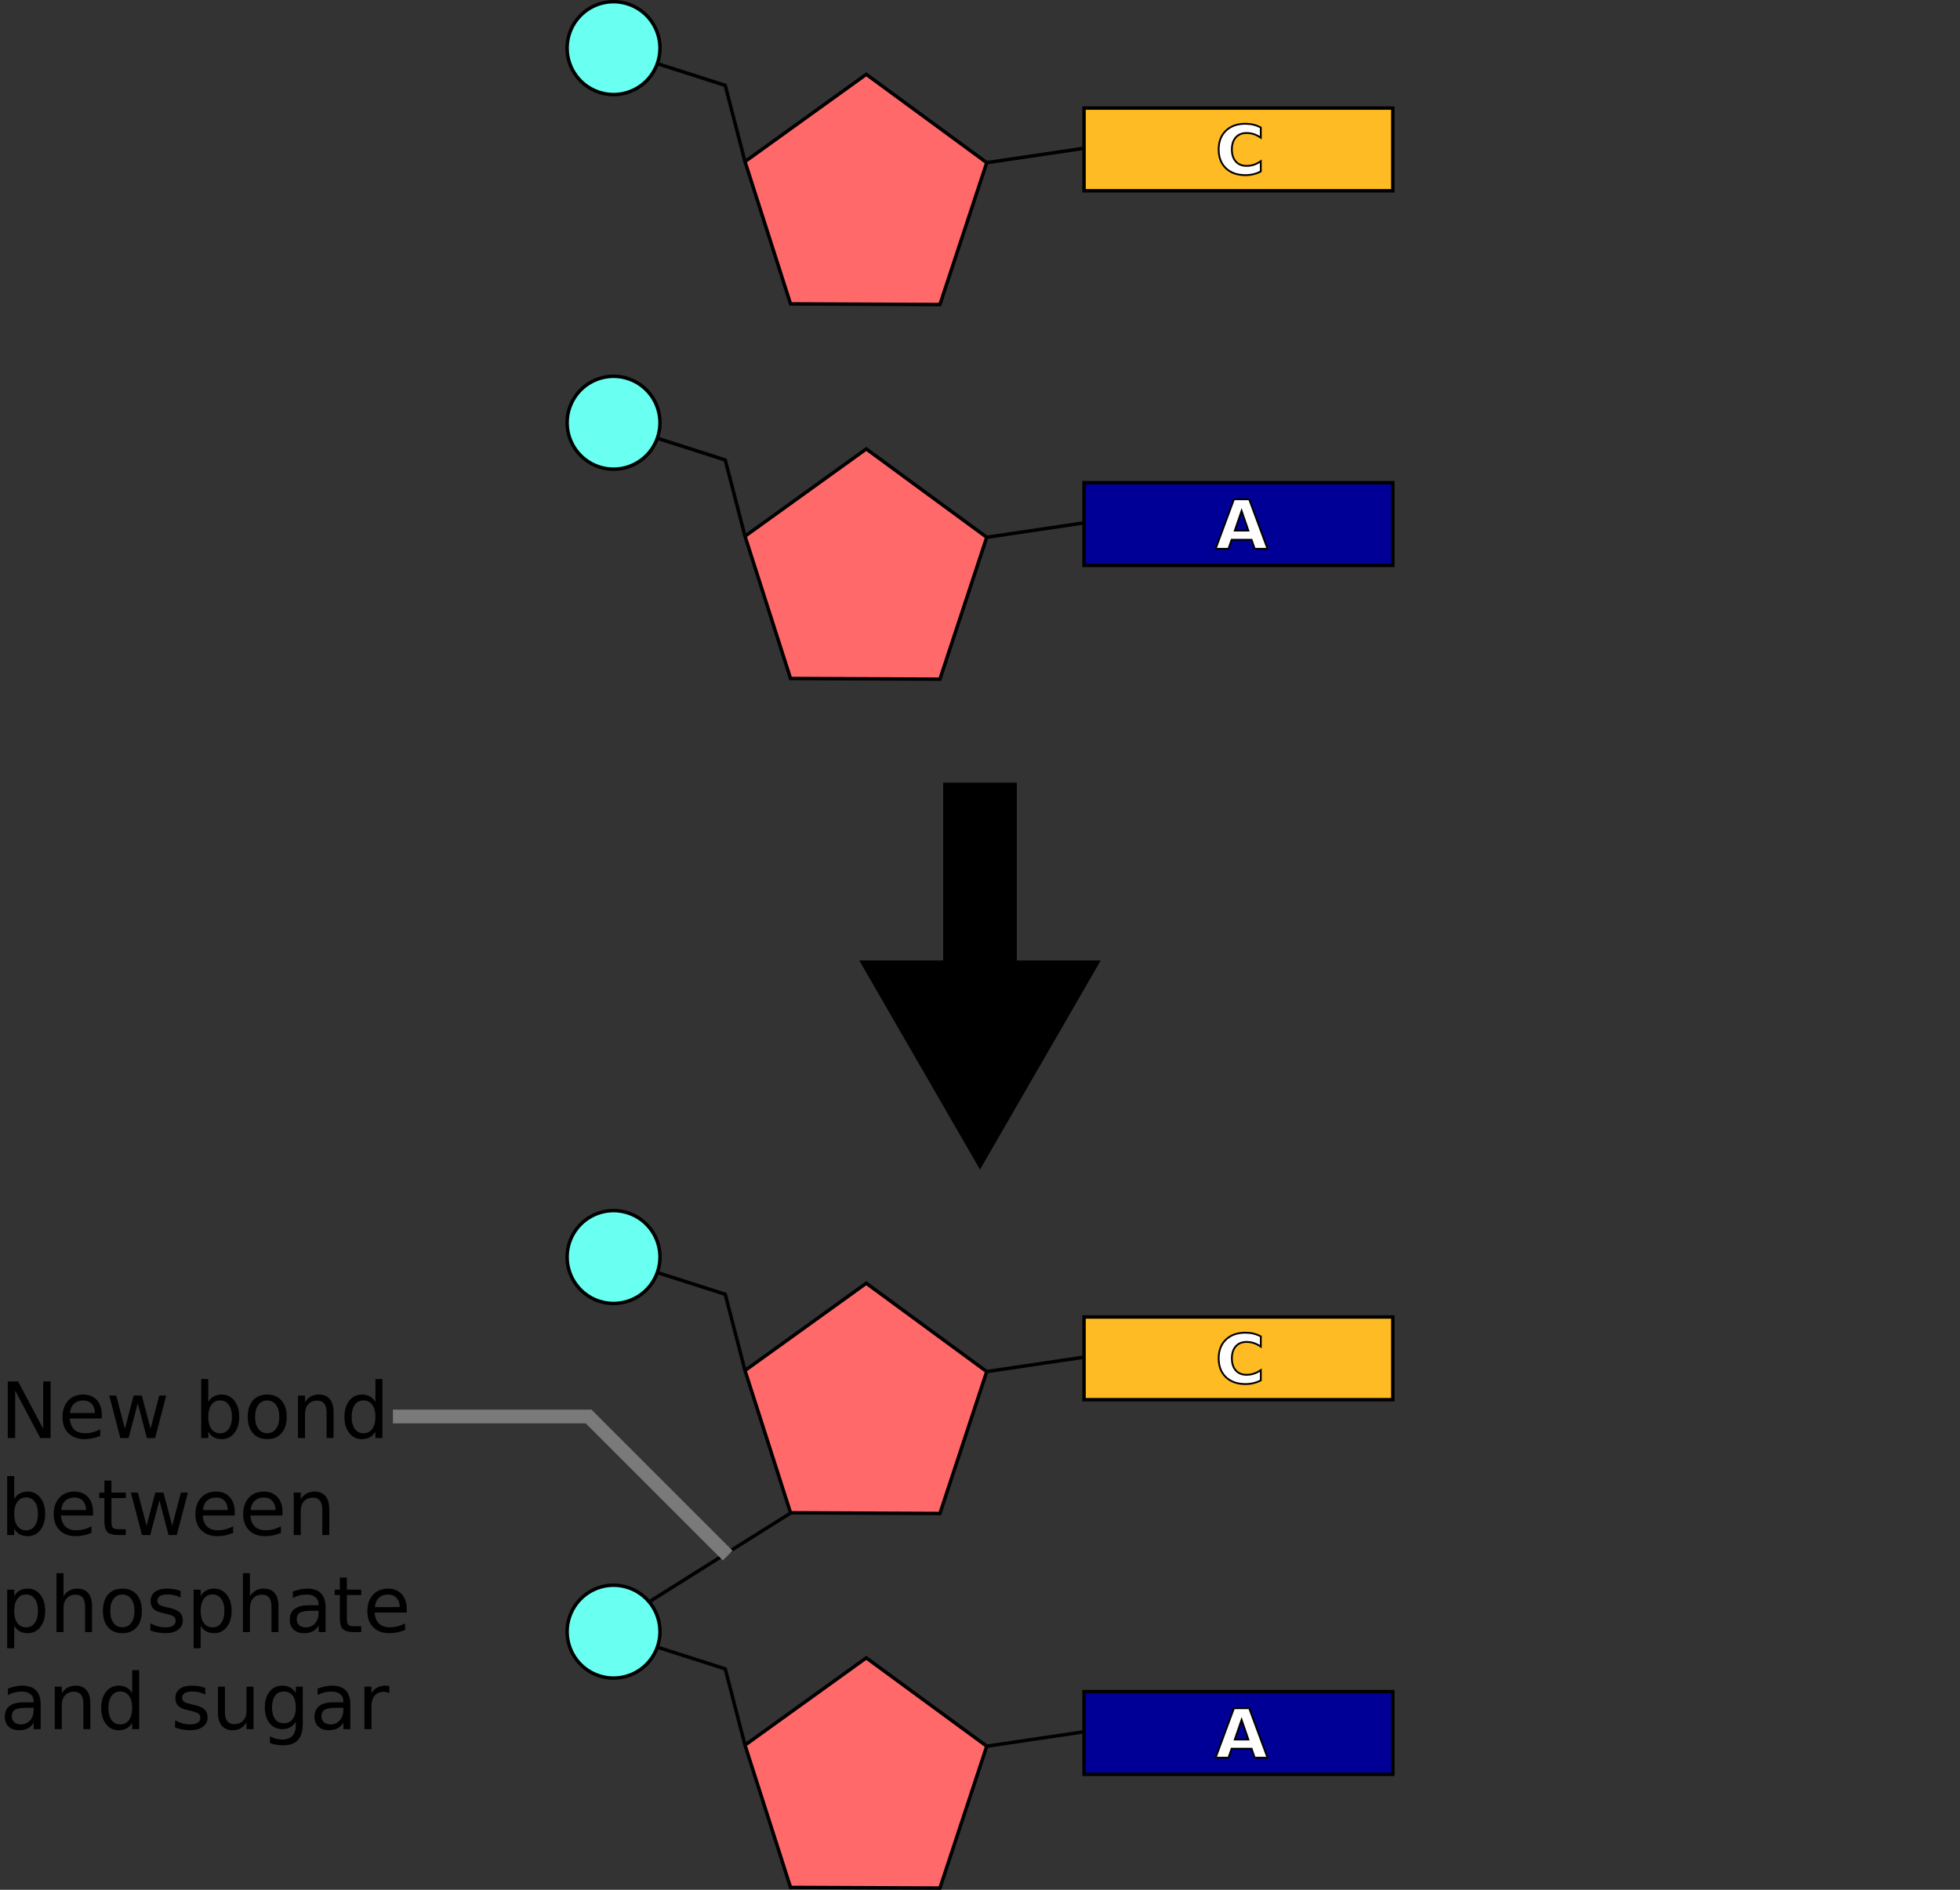 <?xml version="1.0" encoding="UTF-8" standalone="no"?>
<!-- Created with Inkscape (http://www.inkscape.org/) -->

<svg
   xmlns:dc="http://purl.org/dc/elements/1.1/"
   xmlns:cc="http://creativecommons.org/ns#"
   xmlns:rdf="http://www.w3.org/1999/02/22-rdf-syntax-ns#"
   xmlns:svg="http://www.w3.org/2000/svg"
   xmlns="http://www.w3.org/2000/svg"
   xmlns:sodipodi="http://sodipodi.sourceforge.net/DTD/sodipodi-0.dtd"
   xmlns:inkscape="http://www.inkscape.org/namespaces/inkscape"
   width="284.994mm"
   height="274.817mm"
   viewBox="0 0 284.994 274.817"
   version="1.1"
   id="svg8"
   inkscape:version="0.92.5 (2060ec1f9f, 2020-04-08)"
   sodipodi:docname="nucleotides_bonding.svg">
  <rect x="0" y="0" width="284.994" height="274.817" fill="#333333" stroke="none"/>
  <defs
     id="defs2" />
  <sodipodi:namedview
     id="base"
     pagecolor="#ffffff"
     bordercolor="#666666"
     borderopacity="1.0"
     inkscape:pageopacity="0.0"
     inkscape:pageshadow="2"
     inkscape:zoom="0.35"
     inkscape:cx="1107.8369"
     inkscape:cy="-36.583682"
     inkscape:document-units="mm"
     inkscape:current-layer="layer1"
     showgrid="false"
     inkscape:window-width="1920"
     inkscape:window-height="974"
     inkscape:window-x="0"
     inkscape:window-y="27"
     inkscape:window-maximized="1"
     fit-margin-top="0"
     fit-margin-left="0"
     fit-margin-right="0"
     fit-margin-bottom="0"
     showguides="true"
     inkscape:guide-bbox="true"
     inkscape:snap-global="true" />
  <g
     inkscape:label="Layer 1"
     inkscape:groupmode="layer"
     id="layer1"
     transform="translate(-350.967,-310.465)">
    <g
       id="g1551"
       transform="translate(162.321,-111.184)">
      <g
         id="g377"
         transform="translate(-191.833,49.936)">
        <path
           style="opacity:1;fill:#ff6969;fill-opacity:1;stroke:#000000;stroke-width:0.5;stroke-miterlimit:4;stroke-dasharray:none;stroke-opacity:1"
           inkscape:transform-center-x="-0.025299035"
           inkscape:transform-center-y="-1.7405792"
           d="m 495.427,415.903 -6.622,-20.69 17.632,-12.691 17.518,12.847 -6.805,20.631 z"
           id="path363" />
        <path
           style="opacity:1;fill:#69fff1;fill-opacity:1;stroke:#000000;stroke-width:0.5;stroke-miterlimit:4;stroke-dasharray:none;stroke-opacity:1"
           d="m 476.442,378.712 a 6.749,6.749 0 0 1 -6.749,6.749 6.749,6.749 0 0 1 -6.749,-6.749 6.749,6.749 0 0 1 6.749,-6.749 6.749,6.749 0 0 1 6.749,6.749 z"
           id="circle365" />
        <path
           style="opacity:1;fill:#ffbb24;fill-opacity:1;stroke:#000000;stroke-width:0.5;stroke-miterlimit:4;stroke-dasharray:none;stroke-opacity:1"
           d="m 538.104,387.43 h 44.901 v 12.027 h -44.901 z"
           id="rect367" />
        <path
           sodipodi:nodetypes="cc"
           inkscape:connector-curvature="0"
           id="path369"
           d="m 523.955,395.368 14.095,-2.089"
           style="fill:none;stroke:#000000;stroke-width:0.5;stroke-linecap:butt;stroke-linejoin:miter;stroke-opacity:1" />
        <path
           sodipodi:nodetypes="ccc"
           inkscape:connector-curvature="0"
           id="path371"
           d="m 488.805,395.212 -2.875,-11.088 -9.822,-3.14"
           style="fill:none;stroke:#000000;stroke-width:0.5;stroke-linecap:butt;stroke-linejoin:miter;stroke-opacity:1" />
        <g
           aria-label="C"
           style="font-style:normal;font-weight:normal;font-size:8.467px;line-height:1.25;font-family:sans-serif;letter-spacing:0px;word-spacing:0px;fill:#000000;fill-opacity:1;stroke:#000000;stroke-width:0.265"
           id="text375">
          <path
             d="m 563.805,396.648 q -0.511,0.265 -1.066,0.4 -0.555,0.135 -1.158,0.135 -1.799,0 -2.85,-1.003 -1.051,-1.008 -1.051,-2.73 0,-1.727 1.051,-2.73 1.051,-1.008 2.85,-1.008 0.603,0 1.158,0.135 0.555,0.135 1.066,0.4 v 1.49 q -0.516,-0.352 -1.018,-0.516 -0.502,-0.164 -1.056,-0.164 -0.994,0 -1.563,0.637 -0.569,0.637 -0.569,1.756 0,1.114 0.569,1.751 0.569,0.637 1.563,0.637 0.555,0 1.056,-0.164 0.502,-0.164 1.018,-0.516 z"
             style="font-style:normal;font-variant:normal;font-weight:bold;font-stretch:normal;font-size:9.878px;font-family:sans-serif;-inkscape-font-specification:'sans-serif Bold';fill:#ffffff;stroke:#000000;stroke-width:0.265"
             id="path2926" />
        </g>
      </g>
      <g
         id="g393"
         transform="translate(-2.088,104.413)">
        <path
           style="opacity:1;fill:#ff6969;fill-opacity:1;stroke:#000000;stroke-width:0.5;stroke-miterlimit:4;stroke-dasharray:none;stroke-opacity:1"
           inkscape:transform-center-x="-0.025299035"
           inkscape:transform-center-y="-1.7405792"
           d="m 305.683,415.903 -6.622,-20.69 17.632,-12.691 17.518,12.847 -6.805,20.631 z"
           id="path379" />
        <path
           style="opacity:1;fill:#69fff1;fill-opacity:1;stroke:#000000;stroke-width:0.5;stroke-miterlimit:4;stroke-dasharray:none;stroke-opacity:1"
           d="m 286.698,378.712 a 6.749,6.749 0 0 1 -6.749,6.749 6.749,6.749 0 0 1 -6.749,-6.749 6.749,6.749 0 0 1 6.749,-6.749 6.749,6.749 0 0 1 6.749,6.749 z"
           id="circle381" />
        <path
           style="opacity:1;fill:#010096;fill-opacity:1;stroke:#000000;stroke-width:0.5;stroke-miterlimit:4;stroke-dasharray:none;stroke-opacity:1"
           d="m 348.36,387.43 h 44.901 v 12.027 h -44.901 z"
           id="rect383" />
        <path
           style="fill:none;stroke:#000000;stroke-width:0.5;stroke-linecap:butt;stroke-linejoin:miter;stroke-opacity:1"
           d="m 334.211,395.368 14.095,-2.089"
           id="path385"
           inkscape:connector-curvature="0"
           sodipodi:nodetypes="cc" />
        <path
           style="fill:none;stroke:#000000;stroke-width:0.5;stroke-linecap:butt;stroke-linejoin:miter;stroke-opacity:1"
           d="m 299.061,395.212 -2.875,-11.088 -9.822,-3.14"
           id="path387"
           inkscape:connector-curvature="0"
           sodipodi:nodetypes="ccc" />
        <g
           aria-label="A"
           style="font-style:normal;font-weight:normal;font-size:8.467px;line-height:1.25;font-family:sans-serif;letter-spacing:0px;word-spacing:0px;fill:#000000;fill-opacity:1;stroke:#000000;stroke-width:0.265"
           id="text391">
          <path
             d="m 372.72,395.732 h -2.904 l -0.458,1.312 h -1.867 l 2.667,-7.201 h 2.214 l 2.667,7.201 h -1.867 z m -2.441,-1.336 h 1.973 l -0.984,-2.865 z"
             style="font-style:normal;font-variant:normal;font-weight:bold;font-stretch:normal;font-size:9.878px;font-family:sans-serif;-inkscape-font-specification:'sans-serif Bold';fill:#ffffff;stroke:#000000;stroke-width:0.265"
             id="path2932" />
        </g>
      </g>
    </g>
    <g
       id="g1159"
       transform="rotate(90,143.101,822.498)">
      <path
         style="opacity:1;fill:#000000;fill-opacity:1;stroke:#000000;stroke-width:0.652;stroke-miterlimit:4;stroke-dasharray:none;stroke-opacity:1"
         d="m -254.798,467.109 h 43.611 v 10.054 h -43.611 z"
         id="rect1153"
         inkscape:connector-curvature="0" />
      <path
         style="opacity:1;fill:#000000;fill-opacity:1;stroke:#000000;stroke-width:0.75;stroke-miterlimit:4;stroke-dasharray:none;stroke-opacity:1"
         inkscape:transform-center-x="-4.8804672"
         inkscape:transform-center-y="-2.694731e-06"
         d="m -228.885,489.042 v -33.813 l 29.283,16.906 z"
         id="path1155"
         inkscape:connector-curvature="0" />
    </g>
    <g
       style="font-style:normal;font-weight:normal;font-size:19.756px;line-height:1.25;font-family:sans-serif;text-align:start;letter-spacing:0px;word-spacing:0px;text-anchor:start;fill:#000000;fill-opacity:1;stroke:none;stroke-width:0.265"
       id="text1260"
       transform="translate(747.461,204.556)" />
    <g
       id="g2919"
       transform="translate(0,-16.631)">
      <g
         transform="translate(-118.133,81.25)"
         id="g1570">
        <g
           id="g1072"
           transform="translate(88.622,49.936)">
          <path
             style="opacity:1;fill:#ff6969;fill-opacity:1;stroke:#000000;stroke-width:0.5;stroke-miterlimit:4;stroke-dasharray:none;stroke-opacity:1"
             inkscape:transform-center-x="-0.025299035"
             inkscape:transform-center-y="-1.7405792"
             d="m 495.427,415.903 -6.622,-20.69 17.632,-12.691 17.518,12.847 -6.805,20.631 z"
             id="path1024" />
          <path
             style="opacity:1;fill:#69fff1;fill-opacity:1;stroke:#000000;stroke-width:0.5;stroke-miterlimit:4;stroke-dasharray:none;stroke-opacity:1"
             d="m 476.442,378.712 a 6.749,6.749 0 0 1 -6.749,6.749 6.749,6.749 0 0 1 -6.749,-6.749 6.749,6.749 0 0 1 6.749,-6.749 6.749,6.749 0 0 1 6.749,6.749 z"
             id="circle1026" />
          <path
             style="opacity:1;fill:#ffbb24;fill-opacity:1;stroke:#000000;stroke-width:0.5;stroke-miterlimit:4;stroke-dasharray:none;stroke-opacity:1"
             d="m 538.104,387.43 h 44.901 v 12.027 h -44.901 z"
             id="rect1028" />
          <path
             sodipodi:nodetypes="cc"
             inkscape:connector-curvature="0"
             id="path1030"
             d="m 523.955,395.368 14.095,-2.089"
             style="fill:none;stroke:#000000;stroke-width:0.5;stroke-linecap:butt;stroke-linejoin:miter;stroke-opacity:1" />
          <path
             sodipodi:nodetypes="ccc"
             inkscape:connector-curvature="0"
             id="path1032"
             d="m 488.805,395.212 -2.875,-11.088 -9.822,-3.14"
             style="fill:none;stroke:#000000;stroke-width:0.5;stroke-linecap:butt;stroke-linejoin:miter;stroke-opacity:1" />
          <g
             aria-label="C"
             style="font-style:normal;font-weight:normal;font-size:8.467px;line-height:1.25;font-family:sans-serif;letter-spacing:0px;word-spacing:0px;fill:#000000;fill-opacity:1;stroke:#000000;stroke-width:0.265"
             id="text1036">
            <path
               d="m 563.805,396.648 q -0.511,0.265 -1.066,0.4 -0.555,0.135 -1.158,0.135 -1.799,0 -2.85,-1.003 -1.051,-1.008 -1.051,-2.73 0,-1.727 1.051,-2.73 1.051,-1.008 2.85,-1.008 0.603,0 1.158,0.135 0.555,0.135 1.066,0.4 v 1.49 q -0.516,-0.352 -1.018,-0.516 -0.502,-0.164 -1.056,-0.164 -0.994,0 -1.563,0.637 -0.569,0.637 -0.569,1.756 0,1.114 0.569,1.751 0.569,0.637 1.563,0.637 0.555,0 1.056,-0.164 0.502,-0.164 1.018,-0.516 z"
               style="font-style:normal;font-variant:normal;font-weight:bold;font-stretch:normal;font-size:9.878px;font-family:sans-serif;-inkscape-font-specification:'sans-serif Bold';fill:#ffffff;stroke:#000000;stroke-width:0.265"
               id="path2938" />
          </g>
        </g>
        <g
           id="g1203"
           transform="translate(278.366,104.413)">
          <path
             style="opacity:1;fill:#ff6969;fill-opacity:1;stroke:#000000;stroke-width:0.5;stroke-miterlimit:4;stroke-dasharray:none;stroke-opacity:1"
             inkscape:transform-center-x="-0.025299035"
             inkscape:transform-center-y="-1.7405792"
             d="m 305.683,415.903 -6.622,-20.69 17.632,-12.691 17.518,12.847 -6.805,20.631 z"
             id="path1189" />
          <path
             style="opacity:1;fill:#69fff1;fill-opacity:1;stroke:#000000;stroke-width:0.5;stroke-miterlimit:4;stroke-dasharray:none;stroke-opacity:1"
             d="m 286.698,378.712 a 6.749,6.749 0 0 1 -6.749,6.749 6.749,6.749 0 0 1 -6.749,-6.749 6.749,6.749 0 0 1 6.749,-6.749 6.749,6.749 0 0 1 6.749,6.749 z"
             id="circle1191" />
          <path
             style="opacity:1;fill:#010096;fill-opacity:1;stroke:#000000;stroke-width:0.5;stroke-miterlimit:4;stroke-dasharray:none;stroke-opacity:1"
             d="m 348.36,387.43 h 44.901 v 12.027 h -44.901 z"
             id="rect1193" />
          <path
             style="fill:none;stroke:#000000;stroke-width:0.5;stroke-linecap:butt;stroke-linejoin:miter;stroke-opacity:1"
             d="m 334.211,395.368 14.095,-2.089"
             id="path1195"
             inkscape:connector-curvature="0"
             sodipodi:nodetypes="cc" />
          <path
             style="fill:none;stroke:#000000;stroke-width:0.5;stroke-linecap:butt;stroke-linejoin:miter;stroke-opacity:1"
             d="m 299.061,395.212 -2.875,-11.088 -9.822,-3.14"
             id="path1197"
             inkscape:connector-curvature="0"
             sodipodi:nodetypes="ccc" />
          <g
             aria-label="A"
             style="font-style:normal;font-weight:normal;font-size:8.467px;line-height:1.25;font-family:sans-serif;letter-spacing:0px;word-spacing:0px;fill:#000000;fill-opacity:1;stroke:#000000;stroke-width:0.265"
             id="text1201">
            <path
               d="m 372.72,395.732 h -2.904 l -0.458,1.312 h -1.867 l 2.667,-7.201 h 2.214 l 2.667,7.201 h -1.867 z m -2.441,-1.336 h 1.973 l -0.984,-2.865 z"
               style="font-style:normal;font-variant:normal;font-weight:bold;font-stretch:normal;font-size:9.878px;font-family:sans-serif;-inkscape-font-specification:'sans-serif Bold';fill:#ffffff;stroke:#000000;stroke-width:0.265"
               id="path2944" />
          </g>
        </g>
        <path
           inkscape:connector-curvature="0"
           id="path1227"
           d="M 584.049,465.88 563.481,478.795"
           style="fill:none;stroke:#000000;stroke-width:0.5;stroke-linecap:butt;stroke-linejoin:miter;stroke-opacity:1" />
      </g>
      <g
         aria-label="New bond
between
phosphate
and sugar"
         style="font-style:normal;font-weight:normal;font-size:11.289px;line-height:1.25;font-family:sans-serif;text-align:start;letter-spacing:0px;word-spacing:0px;text-anchor:start;fill:#000000;fill-opacity:1;stroke:none;stroke-width:0.265"
         id="text2058">
        <path
           d="m 352.097,527.988 h 1.499 l 3.649,6.885 v -6.885 h 1.08 v 8.23 h -1.499 l -3.649,-6.885 v 6.885 h -1.08 z"
           style="text-align:start;text-anchor:start;stroke-width:0.265"
           id="path2947" />
        <path
           d="m 365.778,532.877 v 0.496 h -4.663 q 0.066,1.047 0.628,1.599 0.568,0.546 1.576,0.546 0.584,0 1.13,-0.143 0.551,-0.143 1.091,-0.43 v 0.959 q -0.546,0.232 -1.119,0.353 -0.573,0.121 -1.163,0.121 -1.477,0 -2.343,-0.86 -0.86,-0.86 -0.86,-2.326 0,-1.516 0.816,-2.403 0.821,-0.893 2.21,-0.893 1.246,0 1.968,0.805 0.728,0.799 0.728,2.177 z m -1.014,-0.298 q -0.011,-0.832 -0.469,-1.328 -0.452,-0.496 -1.202,-0.496 -0.849,0 -1.362,0.48 -0.507,0.48 -0.584,1.35 z"
           style="text-align:start;text-anchor:start;stroke-width:0.265"
           id="path2949" />
        <path
           d="m 366.853,530.044 h 1.014 l 1.268,4.818 1.262,-4.818 h 1.196 l 1.268,4.818 1.262,-4.818 h 1.014 l -1.615,6.174 h -1.196 l -1.328,-5.06 -1.334,5.06 h -1.196 z"
           style="text-align:start;text-anchor:start;stroke-width:0.265"
           id="path2951" />
        <path
           d="m 384.696,533.136 q 0,-1.119 -0.463,-1.753 -0.458,-0.639 -1.262,-0.639 -0.805,0 -1.268,0.639 -0.458,0.634 -0.458,1.753 0,1.119 0.458,1.758 0.463,0.634 1.268,0.634 0.805,0 1.262,-0.634 0.463,-0.639 0.463,-1.758 z m -3.451,-2.155 q 0.32,-0.551 0.805,-0.816 0.491,-0.27 1.169,-0.27 1.124,0 1.825,0.893 0.706,0.893 0.706,2.348 0,1.455 -0.706,2.348 -0.7,0.893 -1.825,0.893 -0.678,0 -1.169,-0.265 -0.485,-0.27 -0.805,-0.821 v 0.926 h -1.02 v -8.577 h 1.02 z"
           style="text-align:start;text-anchor:start;stroke-width:0.265"
           id="path2953" />
        <path
           d="m 389.822,530.755 q -0.816,0 -1.29,0.639 -0.474,0.634 -0.474,1.742 0,1.108 0.469,1.747 0.474,0.634 1.295,0.634 0.81,0 1.284,-0.639 0.474,-0.639 0.474,-1.742 0,-1.097 -0.474,-1.736 -0.474,-0.645 -1.284,-0.645 z m 0,-0.86 q 1.323,0 2.078,0.86 0.755,0.86 0.755,2.381 0,1.516 -0.755,2.381 -0.755,0.86 -2.078,0.86 -1.328,0 -2.084,-0.86 -0.75,-0.865 -0.75,-2.381 0,-1.521 0.75,-2.381 0.755,-0.86 2.084,-0.86 z"
           style="text-align:start;text-anchor:start;stroke-width:0.265"
           id="path2955" />
        <path
           d="m 399.468,532.491 v 3.726 h -1.014 v -3.693 q 0,-0.876 -0.342,-1.312 -0.342,-0.435 -1.025,-0.435 -0.821,0 -1.295,0.524 -0.474,0.524 -0.474,1.428 v 3.489 h -1.02 v -6.174 h 1.02 v 0.959 q 0.364,-0.557 0.854,-0.832 0.496,-0.276 1.141,-0.276 1.064,0 1.61,0.661 0.546,0.656 0.546,1.935 z"
           style="text-align:start;text-anchor:start;stroke-width:0.265"
           id="path2957" />
        <path
           d="m 405.554,530.981 v -3.34 h 1.014 v 8.577 h -1.014 v -0.926 q -0.32,0.551 -0.81,0.821 -0.485,0.265 -1.169,0.265 -1.119,0 -1.825,-0.893 -0.7,-0.893 -0.7,-2.348 0,-1.455 0.7,-2.348 0.706,-0.893 1.825,-0.893 0.683,0 1.169,0.27 0.491,0.265 0.81,0.816 z m -3.456,2.155 q 0,1.119 0.458,1.758 0.463,0.634 1.268,0.634 0.805,0 1.268,-0.634 0.463,-0.639 0.463,-1.758 0,-1.119 -0.463,-1.753 -0.463,-0.639 -1.268,-0.639 -0.805,0 -1.268,0.639 -0.458,0.634 -0.458,1.753 z"
           style="text-align:start;text-anchor:start;stroke-width:0.265"
           id="path2959" />
        <path
           d="m 356.484,547.247 q 0,-1.119 -0.463,-1.753 -0.458,-0.639 -1.262,-0.639 -0.805,0 -1.268,0.639 -0.458,0.634 -0.458,1.753 0,1.119 0.458,1.758 0.463,0.634 1.268,0.634 0.805,0 1.262,-0.634 0.463,-0.639 0.463,-1.758 z m -3.451,-2.155 q 0.32,-0.551 0.805,-0.816 0.491,-0.27 1.169,-0.27 1.124,0 1.825,0.893 0.706,0.893 0.706,2.348 0,1.455 -0.706,2.348 -0.7,0.893 -1.825,0.893 -0.678,0 -1.169,-0.265 -0.485,-0.27 -0.805,-0.821 v 0.926 h -1.02 v -8.577 h 1.02 z"
           style="text-align:start;text-anchor:start;stroke-width:0.265"
           id="path2961" />
        <path
           d="m 364.499,546.988 v 0.496 h -4.663 q 0.066,1.047 0.628,1.599 0.568,0.546 1.576,0.546 0.584,0 1.13,-0.143 0.551,-0.143 1.091,-0.43 v 0.959 q -0.546,0.232 -1.119,0.353 -0.573,0.121 -1.163,0.121 -1.477,0 -2.343,-0.86 -0.86,-0.86 -0.86,-2.326 0,-1.516 0.816,-2.403 0.821,-0.893 2.21,-0.893 1.246,0 1.968,0.805 0.728,0.799 0.728,2.177 z m -1.014,-0.298 q -0.011,-0.832 -0.469,-1.328 -0.452,-0.496 -1.202,-0.496 -0.849,0 -1.362,0.48 -0.507,0.48 -0.584,1.35 z"
           style="text-align:start;text-anchor:start;stroke-width:0.265"
           id="path2963" />
        <path
           d="m 367.167,542.402 v 1.753 h 2.089 v 0.788 h -2.089 v 3.351 q 0,0.755 0.204,0.97 0.209,0.215 0.843,0.215 h 1.042 v 0.849 h -1.042 q -1.174,0 -1.621,-0.435 -0.446,-0.441 -0.446,-1.599 v -3.351 h -0.744 v -0.788 h 0.744 v -1.753 z"
           style="text-align:start;text-anchor:start;stroke-width:0.265"
           id="path2965" />
        <path
           d="m 370,544.155 h 1.014 l 1.268,4.818 1.262,-4.818 h 1.196 l 1.268,4.818 1.262,-4.818 h 1.014 l -1.615,6.174 h -1.196 l -1.328,-5.06 -1.334,5.06 h -1.196 z"
           style="text-align:start;text-anchor:start;stroke-width:0.265"
           id="path2967" />
        <path
           d="m 385.103,546.988 v 0.496 h -4.663 q 0.066,1.047 0.628,1.599 0.568,0.546 1.576,0.546 0.584,0 1.13,-0.143 0.551,-0.143 1.091,-0.43 v 0.959 q -0.546,0.232 -1.119,0.353 -0.573,0.121 -1.163,0.121 -1.477,0 -2.343,-0.86 -0.86,-0.86 -0.86,-2.326 0,-1.516 0.816,-2.403 0.821,-0.893 2.21,-0.893 1.246,0 1.968,0.805 0.728,0.799 0.728,2.177 z m -1.014,-0.298 q -0.011,-0.832 -0.469,-1.328 -0.452,-0.496 -1.202,-0.496 -0.849,0 -1.361,0.48 -0.507,0.48 -0.584,1.35 z"
           style="text-align:start;text-anchor:start;stroke-width:0.265"
           id="path2969" />
        <path
           d="m 392.049,546.988 v 0.496 h -4.663 q 0.066,1.047 0.628,1.599 0.568,0.546 1.576,0.546 0.584,0 1.13,-0.143 0.551,-0.143 1.091,-0.43 v 0.959 q -0.546,0.232 -1.119,0.353 -0.573,0.121 -1.163,0.121 -1.477,0 -2.343,-0.86 -0.86,-0.86 -0.86,-2.326 0,-1.516 0.816,-2.403 0.821,-0.893 2.21,-0.893 1.246,0 1.968,0.805 0.728,0.799 0.728,2.177 z m -1.014,-0.298 q -0.011,-0.832 -0.469,-1.328 -0.452,-0.496 -1.202,-0.496 -0.849,0 -1.362,0.48 -0.507,0.48 -0.584,1.35 z"
           style="text-align:start;text-anchor:start;stroke-width:0.265"
           id="path2971" />
        <path
           d="m 398.845,546.602 v 3.726 h -1.014 v -3.693 q 0,-0.876 -0.342,-1.312 -0.342,-0.435 -1.025,-0.435 -0.821,0 -1.295,0.524 -0.474,0.524 -0.474,1.428 v 3.489 h -1.02 v -6.174 h 1.02 v 0.959 q 0.364,-0.557 0.854,-0.832 0.496,-0.276 1.141,-0.276 1.064,0 1.61,0.661 0.546,0.656 0.546,1.935 z"
           style="text-align:start;text-anchor:start;stroke-width:0.265"
           id="path2973" />
        <path
           d="m 353.034,563.513 v 3.274 h -1.02 v -8.522 h 1.02 v 0.937 q 0.32,-0.551 0.805,-0.816 0.491,-0.27 1.169,-0.27 1.124,0 1.825,0.893 0.706,0.893 0.706,2.348 0,1.455 -0.706,2.348 -0.7,0.893 -1.825,0.893 -0.678,0 -1.169,-0.265 -0.485,-0.27 -0.805,-0.821 z m 3.451,-2.155 q 0,-1.119 -0.463,-1.753 -0.458,-0.639 -1.262,-0.639 -0.805,0 -1.268,0.639 -0.458,0.634 -0.458,1.753 0,1.119 0.458,1.758 0.463,0.634 1.268,0.634 0.805,0 1.262,-0.634 0.463,-0.639 0.463,-1.758 z"
           style="text-align:start;text-anchor:start;stroke-width:0.265"
           id="path2975" />
        <path
           d="m 364.35,560.713 v 3.726 h -1.014 v -3.693 q 0,-0.876 -0.342,-1.312 -0.342,-0.435 -1.025,-0.435 -0.821,0 -1.295,0.524 -0.474,0.524 -0.474,1.428 v 3.489 h -1.02 v -8.577 h 1.02 v 3.362 q 0.364,-0.557 0.854,-0.832 0.496,-0.276 1.141,-0.276 1.064,0 1.61,0.661 0.546,0.656 0.546,1.935 z"
           style="text-align:start;text-anchor:start;stroke-width:0.265"
           id="path2977" />
        <path
           d="m 368.765,558.977 q -0.816,0 -1.29,0.639 -0.474,0.634 -0.474,1.742 0,1.108 0.469,1.747 0.474,0.634 1.295,0.634 0.81,0 1.284,-0.639 0.474,-0.639 0.474,-1.742 0,-1.097 -0.474,-1.736 -0.474,-0.645 -1.284,-0.645 z m 0,-0.86 q 1.323,0 2.078,0.86 0.755,0.86 0.755,2.381 0,1.516 -0.755,2.381 -0.755,0.86 -2.078,0.86 -1.328,0 -2.084,-0.86 -0.75,-0.865 -0.75,-2.381 0,-1.521 0.75,-2.381 0.755,-0.86 2.084,-0.86 z"
           style="text-align:start;text-anchor:start;stroke-width:0.265"
           id="path2979" />
        <path
           d="m 377.216,558.448 v 0.959 q -0.43,-0.22 -0.893,-0.331 -0.463,-0.11 -0.959,-0.11 -0.755,0 -1.136,0.232 -0.375,0.232 -0.375,0.695 0,0.353 0.27,0.557 0.27,0.198 1.086,0.38 l 0.347,0.077 q 1.08,0.232 1.532,0.656 0.458,0.419 0.458,1.174 0,0.86 -0.684,1.361 -0.678,0.502 -1.869,0.502 -0.496,0 -1.036,-0.099 -0.535,-0.094 -1.13,-0.287 v -1.047 q 0.562,0.292 1.108,0.441 0.546,0.143 1.08,0.143 0.717,0 1.102,-0.243 0.386,-0.248 0.386,-0.695 0,-0.413 -0.281,-0.634 -0.276,-0.22 -1.218,-0.424 l -0.353,-0.083 q -0.943,-0.198 -1.361,-0.606 -0.419,-0.413 -0.419,-1.13 0,-0.871 0.617,-1.345 0.617,-0.474 1.753,-0.474 0.562,0 1.058,0.083 0.496,0.083 0.915,0.248 z"
           style="text-align:start;text-anchor:start;stroke-width:0.265"
           id="path2981" />
        <path
           d="m 380.142,563.513 v 3.274 h -1.02 v -8.522 h 1.02 v 0.937 q 0.32,-0.551 0.805,-0.816 0.491,-0.27 1.169,-0.27 1.124,0 1.825,0.893 0.706,0.893 0.706,2.348 0,1.455 -0.706,2.348 -0.7,0.893 -1.825,0.893 -0.678,0 -1.169,-0.265 -0.485,-0.27 -0.805,-0.821 z m 3.451,-2.155 q 0,-1.119 -0.463,-1.753 -0.458,-0.639 -1.262,-0.639 -0.805,0 -1.268,0.639 -0.458,0.634 -0.458,1.753 0,1.119 0.458,1.758 0.463,0.634 1.268,0.634 0.805,0 1.262,-0.634 0.463,-0.639 0.463,-1.758 z"
           style="text-align:start;text-anchor:start;stroke-width:0.265"
           id="path2983" />
        <path
           d="m 391.459,560.713 v 3.726 h -1.014 v -3.693 q 0,-0.876 -0.342,-1.312 -0.342,-0.435 -1.025,-0.435 -0.821,0 -1.295,0.524 -0.474,0.524 -0.474,1.428 v 3.489 h -1.02 v -8.577 h 1.02 v 3.362 q 0.364,-0.557 0.854,-0.832 0.496,-0.276 1.141,-0.276 1.064,0 1.61,0.661 0.546,0.656 0.546,1.935 z"
           style="text-align:start;text-anchor:start;stroke-width:0.265"
           id="path2985" />
        <path
           d="m 396.288,561.336 q -1.229,0 -1.703,0.281 -0.474,0.281 -0.474,0.959 0,0.54 0.353,0.86 0.358,0.314 0.97,0.314 0.843,0 1.35,-0.595 0.513,-0.601 0.513,-1.593 v -0.226 z m 2.023,-0.419 v 3.522 h -1.014 v -0.937 q -0.347,0.562 -0.865,0.832 -0.518,0.265 -1.268,0.265 -0.948,0 -1.51,-0.529 -0.557,-0.535 -0.557,-1.428 0,-1.042 0.695,-1.571 0.7,-0.529 2.084,-0.529 h 1.422 v -0.099 q 0,-0.7 -0.463,-1.08 -0.458,-0.386 -1.29,-0.386 -0.529,0 -1.031,0.127 -0.502,0.127 -0.965,0.38 v -0.937 q 0.557,-0.215 1.08,-0.32 0.524,-0.11 1.02,-0.11 1.339,0 2.001,0.695 0.661,0.695 0.661,2.106 z"
           style="text-align:start;text-anchor:start;stroke-width:0.265"
           id="path2987" />
        <path
           d="m 401.403,556.513 v 1.753 h 2.089 v 0.788 h -2.089 v 3.351 q 0,0.755 0.204,0.97 0.209,0.215 0.843,0.215 h 1.042 v 0.849 h -1.042 q -1.174,0 -1.621,-0.435 -0.446,-0.441 -0.446,-1.599 v -3.351 h -0.744 v -0.788 h 0.744 v -1.753 z"
           style="text-align:start;text-anchor:start;stroke-width:0.265"
           id="path2989" />
        <path
           d="m 410.107,561.099 v 0.496 h -4.663 q 0.066,1.047 0.628,1.599 0.568,0.546 1.576,0.546 0.584,0 1.13,-0.143 0.551,-0.143 1.091,-0.43 v 0.959 q -0.546,0.232 -1.119,0.353 -0.573,0.121 -1.163,0.121 -1.477,0 -2.343,-0.86 -0.86,-0.86 -0.86,-2.326 0,-1.516 0.816,-2.403 0.821,-0.893 2.21,-0.893 1.246,0 1.968,0.805 0.728,0.799 0.728,2.177 z m -1.014,-0.298 q -0.011,-0.832 -0.469,-1.328 -0.452,-0.496 -1.202,-0.496 -0.849,0 -1.361,0.48 -0.507,0.48 -0.584,1.35 z"
           style="text-align:start;text-anchor:start;stroke-width:0.265"
           id="path2991" />
        <path
           d="m 354.858,575.447 q -1.229,0 -1.703,0.281 -0.474,0.281 -0.474,0.959 0,0.54 0.353,0.86 0.358,0.314 0.97,0.314 0.843,0 1.35,-0.595 0.513,-0.601 0.513,-1.593 v -0.226 z m 2.023,-0.419 v 3.522 h -1.014 v -0.937 q -0.347,0.562 -0.865,0.832 -0.518,0.265 -1.268,0.265 -0.948,0 -1.51,-0.529 -0.557,-0.535 -0.557,-1.428 0,-1.042 0.695,-1.571 0.7,-0.529 2.084,-0.529 h 1.422 v -0.099 q 0,-0.7 -0.463,-1.08 -0.458,-0.386 -1.29,-0.386 -0.529,0 -1.031,0.127 -0.502,0.127 -0.965,0.38 v -0.937 q 0.557,-0.215 1.08,-0.32 0.524,-0.11 1.02,-0.11 1.339,0 2.001,0.695 0.661,0.695 0.661,2.106 z"
           style="text-align:start;text-anchor:start;stroke-width:0.265"
           id="path2993" />
        <path
           d="m 364.102,574.824 v 3.726 h -1.014 v -3.693 q 0,-0.876 -0.342,-1.312 -0.342,-0.435 -1.025,-0.435 -0.821,0 -1.295,0.524 -0.474,0.524 -0.474,1.428 v 3.489 h -1.02 v -6.174 h 1.02 v 0.959 q 0.364,-0.557 0.854,-0.832 0.496,-0.276 1.141,-0.276 1.064,0 1.61,0.661 0.546,0.656 0.546,1.935 z"
           style="text-align:start;text-anchor:start;stroke-width:0.265"
           id="path2995" />
        <path
           d="m 370.188,573.314 v -3.34 h 1.014 v 8.577 h -1.014 v -0.926 q -0.32,0.551 -0.81,0.821 -0.485,0.265 -1.169,0.265 -1.119,0 -1.825,-0.893 -0.7,-0.893 -0.7,-2.348 0,-1.455 0.7,-2.348 0.706,-0.893 1.825,-0.893 0.684,0 1.169,0.27 0.491,0.265 0.81,0.816 z m -3.456,2.155 q 0,1.119 0.458,1.758 0.463,0.634 1.268,0.634 0.805,0 1.268,-0.634 0.463,-0.639 0.463,-1.758 0,-1.119 -0.463,-1.753 -0.463,-0.639 -1.268,-0.639 -0.805,0 -1.268,0.639 -0.458,0.634 -0.458,1.753 z"
           style="text-align:start;text-anchor:start;stroke-width:0.265"
           id="path2997" />
        <path
           d="m 380.815,572.559 v 0.959 q -0.43,-0.22 -0.893,-0.331 -0.463,-0.11 -0.959,-0.11 -0.755,0 -1.135,0.232 -0.375,0.232 -0.375,0.695 0,0.353 0.27,0.557 0.27,0.198 1.086,0.38 l 0.347,0.077 q 1.08,0.232 1.532,0.656 0.458,0.419 0.458,1.174 0,0.86 -0.684,1.362 -0.678,0.502 -1.869,0.502 -0.496,0 -1.036,-0.099 -0.535,-0.094 -1.13,-0.287 v -1.047 q 0.562,0.292 1.108,0.441 0.546,0.143 1.08,0.143 0.717,0 1.102,-0.243 0.386,-0.248 0.386,-0.695 0,-0.413 -0.281,-0.634 -0.276,-0.22 -1.218,-0.424 l -0.353,-0.083 q -0.943,-0.198 -1.362,-0.606 -0.419,-0.413 -0.419,-1.13 0,-0.871 0.617,-1.345 0.617,-0.474 1.753,-0.474 0.562,0 1.058,0.083 0.496,0.083 0.915,0.248 z"
           style="text-align:start;text-anchor:start;stroke-width:0.265"
           id="path2999" />
        <path
           d="m 382.656,576.114 v -3.737 h 1.014 v 3.699 q 0,0.876 0.342,1.317 0.342,0.435 1.025,0.435 0.821,0 1.295,-0.524 0.48,-0.524 0.48,-1.428 v -3.5 h 1.014 v 6.174 h -1.014 v -0.948 q -0.369,0.562 -0.86,0.838 -0.485,0.27 -1.13,0.27 -1.064,0 -1.615,-0.661 -0.551,-0.661 -0.551,-1.935 z m 2.552,-3.886 z"
           style="text-align:start;text-anchor:start;stroke-width:0.265"
           id="path3001" />
        <path
           d="m 393.978,575.392 q 0,-1.102 -0.458,-1.709 -0.452,-0.606 -1.273,-0.606 -0.816,0 -1.273,0.606 -0.452,0.606 -0.452,1.709 0,1.097 0.452,1.703 0.458,0.606 1.273,0.606 0.821,0 1.273,-0.606 0.458,-0.606 0.458,-1.703 z m 1.014,2.392 q 0,1.576 -0.7,2.343 -0.7,0.772 -2.144,0.772 -0.535,0 -1.009,-0.083 -0.474,-0.077 -0.921,-0.243 v -0.987 q 0.446,0.243 0.882,0.358 0.435,0.116 0.887,0.116 0.998,0 1.494,-0.524 0.496,-0.518 0.496,-1.571 v -0.502 q -0.314,0.546 -0.805,0.816 -0.491,0.27 -1.174,0.27 -1.135,0 -1.83,-0.865 -0.695,-0.865 -0.695,-2.293 0,-1.433 0.695,-2.299 0.695,-0.865 1.83,-0.865 0.684,0 1.174,0.27 0.491,0.27 0.805,0.816 v -0.937 h 1.014 z"
           style="text-align:start;text-anchor:start;stroke-width:0.265"
           id="path3003" />
        <path
           d="m 399.887,575.447 q -1.229,0 -1.703,0.281 -0.474,0.281 -0.474,0.959 0,0.54 0.353,0.86 0.358,0.314 0.97,0.314 0.843,0 1.35,-0.595 0.513,-0.601 0.513,-1.593 v -0.226 z m 2.023,-0.419 v 3.522 h -1.014 v -0.937 q -0.347,0.562 -0.865,0.832 -0.518,0.265 -1.268,0.265 -0.948,0 -1.51,-0.529 -0.557,-0.535 -0.557,-1.428 0,-1.042 0.695,-1.571 0.7,-0.529 2.084,-0.529 h 1.422 v -0.099 q 0,-0.7 -0.463,-1.08 -0.458,-0.386 -1.29,-0.386 -0.529,0 -1.031,0.127 -0.502,0.127 -0.965,0.38 v -0.937 q 0.557,-0.215 1.08,-0.32 0.524,-0.11 1.02,-0.11 1.339,0 2.001,0.695 0.661,0.695 0.661,2.106 z"
           style="text-align:start;text-anchor:start;stroke-width:0.265"
           id="path3005" />
        <path
           d="m 407.576,573.325 q -0.171,-0.099 -0.375,-0.143 -0.198,-0.05 -0.441,-0.05 -0.86,0 -1.323,0.562 -0.458,0.557 -0.458,1.604 v 3.252 h -1.02 v -6.174 h 1.02 v 0.959 q 0.32,-0.562 0.832,-0.832 0.513,-0.276 1.246,-0.276 0.105,0 0.232,0.017 0.127,0.011 0.281,0.039 z"
           style="text-align:start;text-anchor:start;stroke-width:0.265"
           id="path3007" />
      </g>
      <path
         sodipodi:nodetypes="ccc"
         inkscape:connector-curvature="0"
         id="path2074"
         d="m 408.102,533.088 h 28.453 l 20.222,20.222"
         style="fill:none;stroke:#7a7a7a;stroke-width:2;stroke-linecap:butt;stroke-linejoin:miter;stroke-opacity:1" />
    </g>
  </g>
</svg>
